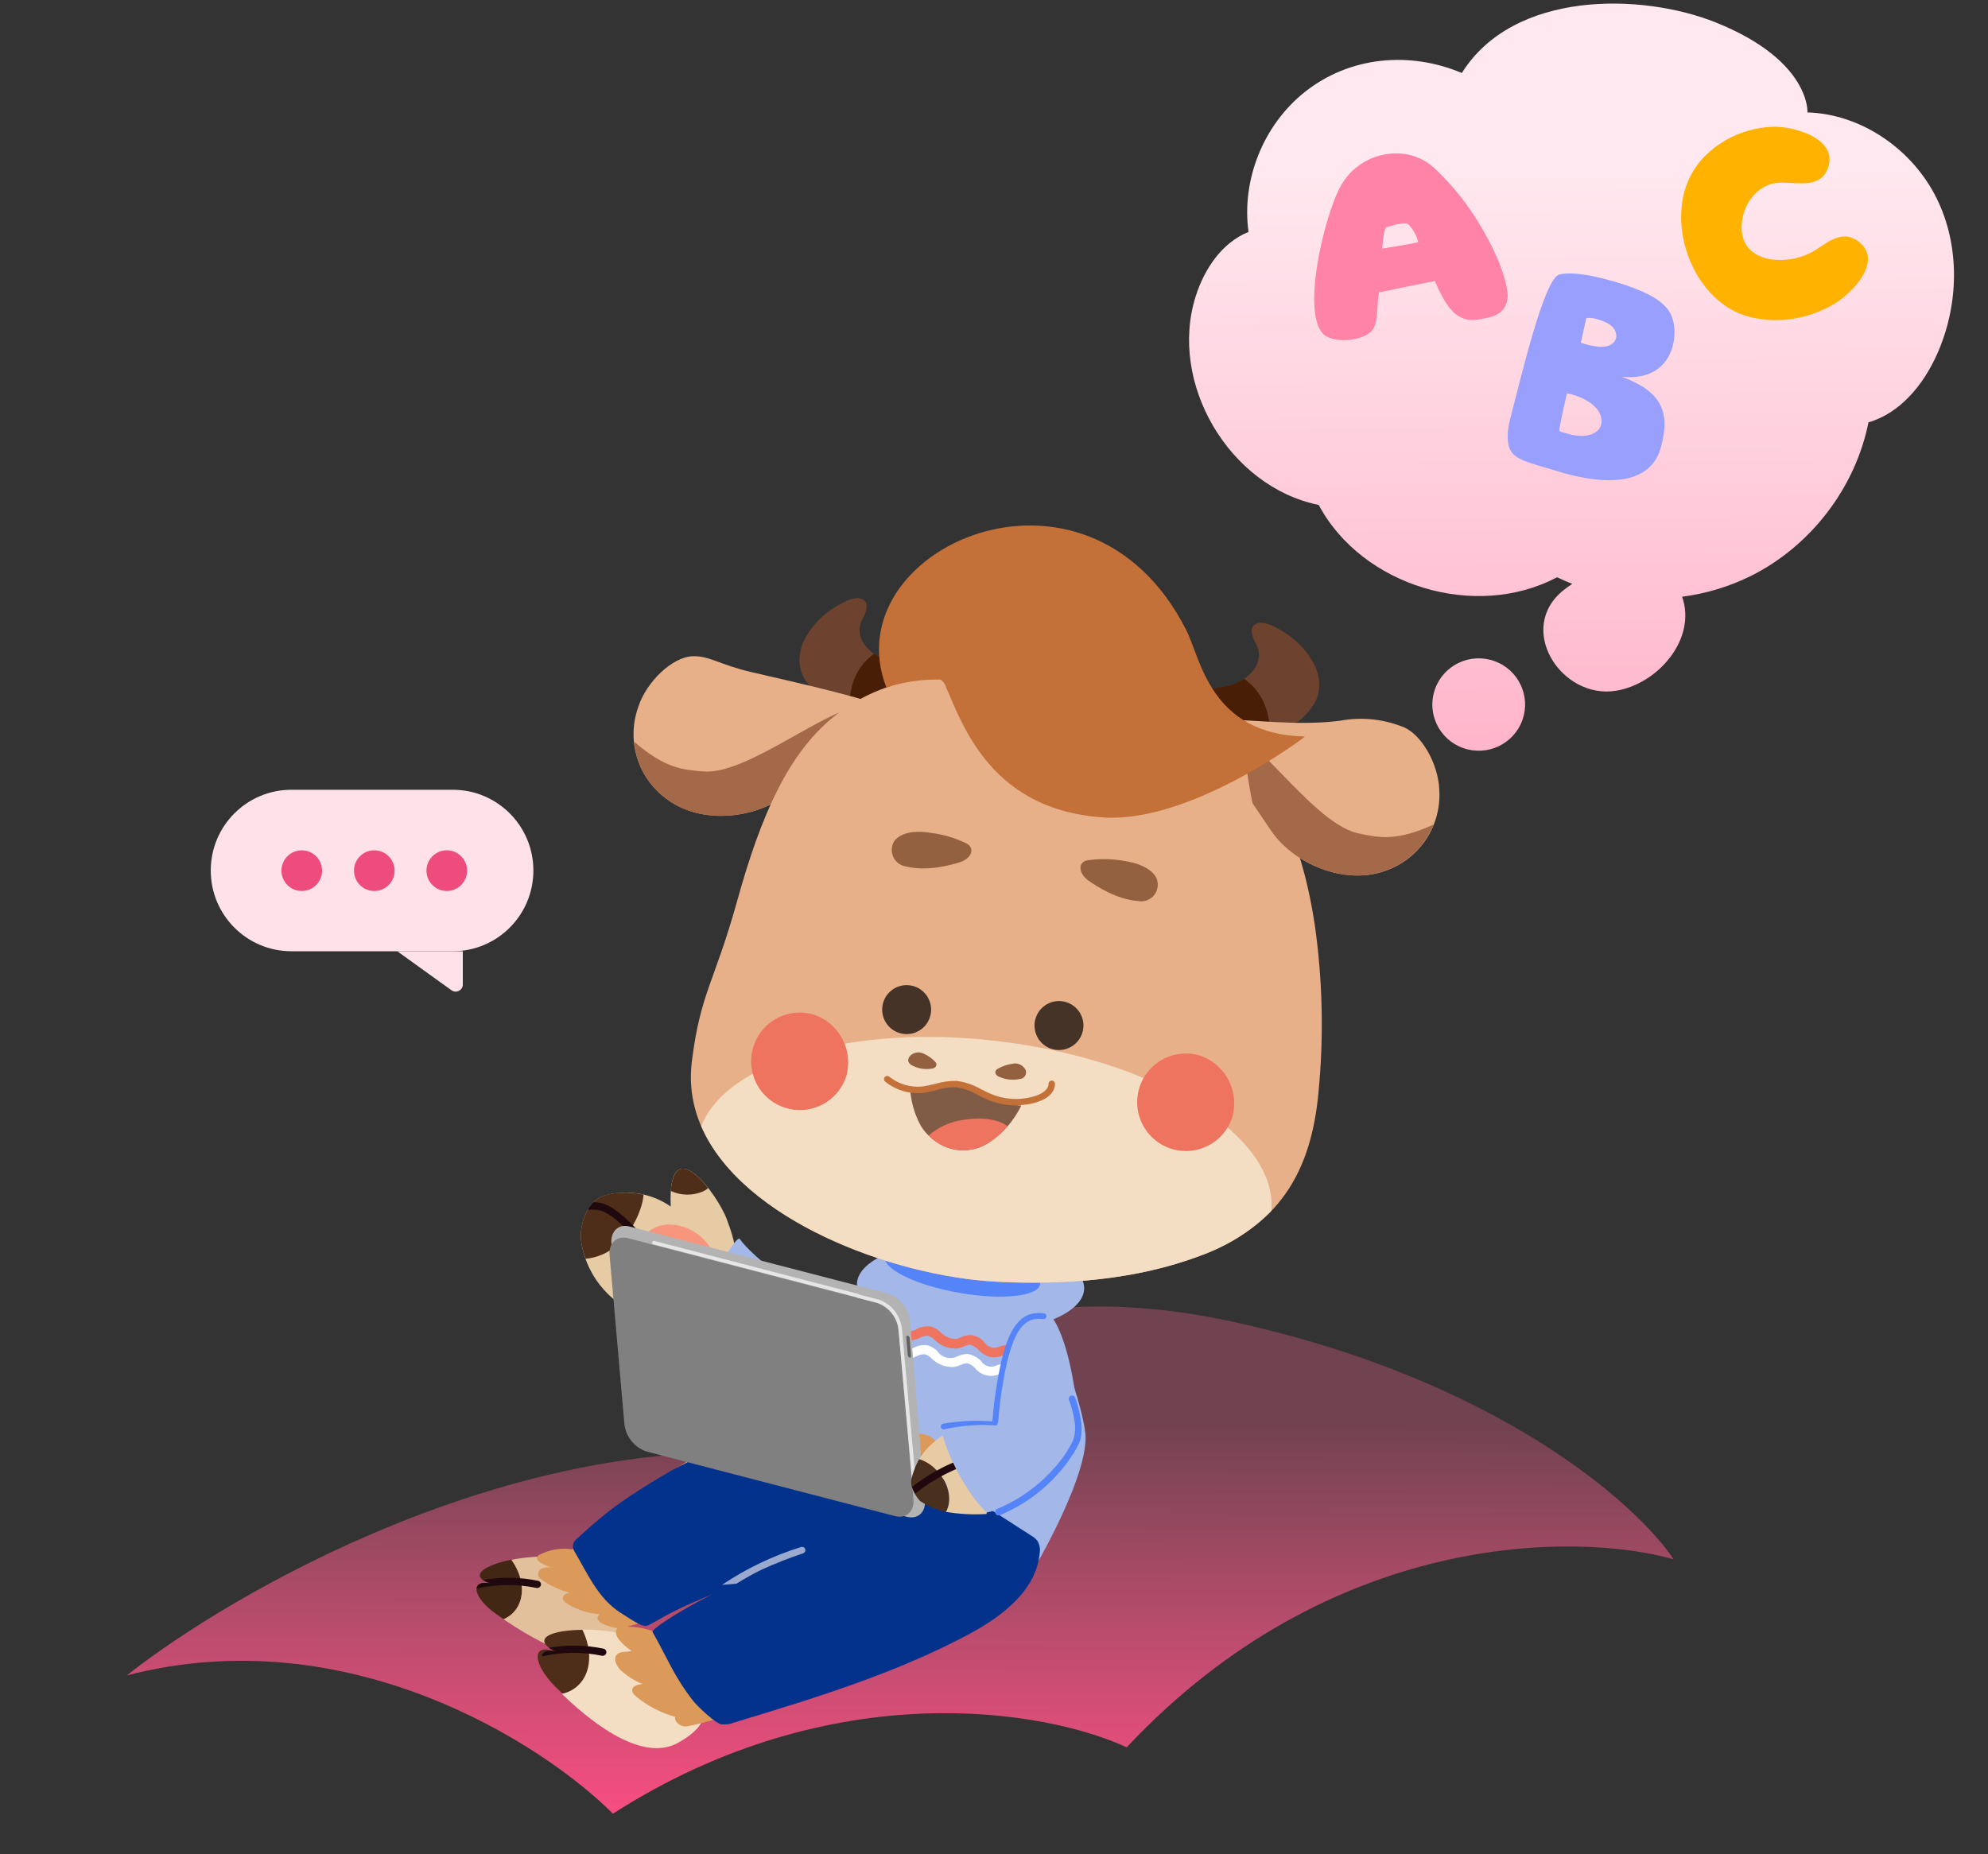 <svg width="298" height="278" viewBox="0 0 298 278" fill="none" xmlns="http://www.w3.org/2000/svg">
<rect x="0" y="0" width="298" height="278" fill="#333333" stroke="none"/>
<path d="M168.891 261.981C199.366 229.477 236.245 229.643 250.875 233.789C245.354 225.497 224.375 206.758 184.625 198.134C144.875 189.511 123.344 207.808 117.547 218.035C76.472 214.718 34.734 238.764 19 251.202C52.125 242.578 81.385 261.429 91.875 271.932C125 250.704 157.021 256.453 168.891 261.981Z" fill="url(#paint0_linear_1008_41239)"/>
<path d="M108.973 182.88C107.629 179.106 100.054 168.868 100.539 180.901C98.33 179.35 95.644 178.631 92.956 178.872C91.911 178.886 90.88 179.115 89.927 179.544C87.829 180.571 86.763 184.011 87.145 186.289C88.953 197.53 103.3 202.018 108.548 194.261C111.601 189.745 109.94 185.543 108.973 182.88Z" fill="#E7CBA4"/>
<path d="M106.705 191.781C108.042 189.525 106.813 186.321 103.959 184.624C101.105 182.927 97.707 183.38 96.369 185.636C95.031 187.892 96.26 191.096 99.115 192.793C101.968 194.489 105.367 194.036 106.705 191.781Z" fill="#F7967C"/>
<path d="M92.508 186.67C94.068 185.221 95.248 183.411 95.945 181.398C96.222 180.662 96.401 179.893 96.477 179.11C95.319 178.859 94.13 178.775 92.948 178.86C91.903 178.874 90.872 179.103 89.919 179.532C87.82 180.569 86.755 183.999 87.138 186.277C87.276 187.111 87.488 187.932 87.77 188.729C89.53 188.571 91.191 187.849 92.508 186.67Z" fill="#4E2E18"/>
<path d="M105.351 178.645C105.647 178.522 105.916 178.344 106.146 178.122C103.816 175.159 100.978 173.262 100.558 178.563C101.306 178.914 102.12 179.102 102.946 179.116C103.772 179.13 104.592 178.969 105.351 178.645Z" fill="#4E2E18"/>
<path d="M94.88 185.17C94.966 185.184 95.053 185.179 95.136 185.153C95.219 185.128 95.295 185.083 95.358 185.023C95.464 184.92 95.525 184.779 95.528 184.631C95.532 184.483 95.477 184.34 95.376 184.232C91.928 180.61 90.294 180.252 88.97 180.249C88.633 180.583 88.344 180.962 88.11 181.374L88.552 181.371C89.782 181.337 91.063 181.302 94.568 185.004C94.653 185.09 94.762 185.147 94.88 185.17Z" fill="#20090E"/>
<path d="M77.363 241.25C78.799 239.252 78.425 236.292 76.658 233.841C72.765 234.632 70.087 236.219 73.475 237.449C70.447 236.856 70.812 239.462 74.373 241.989L75.473 242.755C76.231 242.439 76.885 241.918 77.363 241.25Z" fill="#422714"/>
<path d="M86.946 234.93C85.259 233.106 80.41 233.115 76.653 233.87C78.412 236.31 78.785 239.27 77.358 241.28C76.884 241.944 76.233 242.463 75.479 242.777C84.119 248.671 89.856 249.662 91.886 246.965C96.747 240.496 91.135 239.477 86.946 234.93Z" fill="#E2C09C"/>
<path d="M80.429 238.083C80.571 238.106 80.716 238.076 80.837 237.999C80.957 237.922 81.046 237.804 81.085 237.666C81.112 237.525 81.084 237.378 81.006 237.258C80.928 237.137 80.806 237.052 80.666 237.019C77.965 236.45 75.18 236.403 72.461 236.879C72.784 237.091 73.131 237.264 73.495 237.393C72.161 237.158 71.47 237.488 71.448 238.188C74.399 237.507 77.463 237.471 80.429 238.083Z" fill="#20090E"/>
<path d="M86.806 252.742C88.829 250.827 88.968 247.466 87.445 244.364C82.856 244.379 79.497 245.555 83.129 247.622C79.788 246.3 79.696 249.278 83.212 252.862L84.336 253.944C85.255 253.78 86.11 253.364 86.806 252.742Z" fill="#4E2E18"/>
<path d="M98.802 247.762C97.215 245.372 91.701 244.31 87.291 244.327C88.814 247.429 88.673 250.8 86.652 252.705C85.973 253.34 85.132 253.776 84.222 253.965C92.85 262.269 98.397 263.146 101.675 261.282C109.897 256.591 102.691 253.733 98.802 247.762Z" fill="#F4DEC3"/>
<path d="M90.235 248.252C90.375 248.277 90.52 248.247 90.64 248.17C90.76 248.092 90.846 247.972 90.88 247.833C90.895 247.763 90.896 247.691 90.883 247.62C90.871 247.55 90.844 247.483 90.805 247.423C90.766 247.363 90.716 247.311 90.657 247.27C90.598 247.23 90.532 247.201 90.462 247.186C87.763 246.621 84.98 246.578 82.264 247.058C82.582 247.271 82.927 247.44 83.29 247.56C81.956 247.325 81.266 247.656 81.243 248.355C84.197 247.668 87.266 247.632 90.235 248.252Z" fill="#20090E"/>
<path d="M128.447 219.473C128.2 219.683 128.001 219.943 127.861 220.234C127.671 220.662 127.585 221.128 127.609 221.595C127.634 222.062 127.768 222.517 128.001 222.922C127.896 221.754 128.048 220.576 128.447 219.473Z" fill="white"/>
<path d="M157.719 229.044C159.237 224.348 160.801 214.936 160.402 213.781C158.712 208.72 154.079 205.21 149.288 202.778C145.911 200.922 142.226 199.694 138.412 199.153C134.586 198.624 130.693 199.367 127.33 201.27C123.661 204.023 120.418 207.305 117.709 211.009C113.531 213.12 109.41 215.338 105.348 217.664C98.437 221.631 92.641 227.141 86.213 231.957L85.76 232.31L85.419 232.25C83.851 232.082 82.268 232.384 80.871 233.116C80.707 233.182 80.571 233.304 80.489 233.461C80.436 233.763 80.661 234.024 80.911 234.198C81.447 234.564 82.04 234.838 82.666 235.01C82.185 234.936 81.694 234.991 81.242 235.171C81.025 235.27 80.851 235.444 80.752 235.661C80.653 235.878 80.636 236.124 80.703 236.352C80.824 236.546 80.988 236.709 81.182 236.829C82.443 237.736 83.86 238.405 85.362 238.801C84.953 238.9 84.46 239.075 84.377 239.492C84.294 239.909 84.695 240.251 85.059 240.466C86.58 241.409 88.314 241.953 90.101 242.048C89.721 241.981 89.461 242.488 89.621 242.838C89.817 243.17 90.134 243.413 90.505 243.516C91.17 243.845 91.892 244.04 92.632 244.092C92.576 244.135 92.523 244.183 92.476 244.236C92.113 244.704 92.433 245.394 92.813 245.862C93.339 246.51 93.966 247.068 94.67 247.516C93.923 247.766 92.946 247.504 92.425 248.125C91.904 248.747 92.431 249.805 93.028 250.402C93.989 251.301 95.111 252.01 96.335 252.492C95.656 252.524 94.76 252.768 94.763 253.441C94.756 253.822 95.073 254.129 95.362 254.371C97.074 255.783 99.064 256.818 101.201 257.41C101.071 258.151 101.857 258.761 102.602 258.863C103.761 259.067 127.183 252.071 130.713 250.603C135.455 248.635 142.636 246.152 147.274 243.01C150.537 241.576 153.756 238.565 156.192 232.875C156.311 232.595 156.438 232.275 156.568 231.936C156.698 231.597 156.863 231.225 157 230.847C157.274 230.26 157.514 229.658 157.719 229.044ZM97.859 244.561C96.634 244.124 95.344 243.897 94.043 243.889L94.276 243.819C99.248 242.485 103.579 240.173 108.147 238.225C105.576 240.002 99.73 243.966 97.859 244.561Z" fill="#DB9A5A"/>
<path d="M133.049 193.557C127.247 197.155 121.776 202.068 119.879 208.183C119.039 210.768 118.96 213.54 119.652 216.168C120.344 218.797 121.777 221.171 123.78 223.007C127.814 226.562 134.187 227.656 139.888 225.778C146.503 223.609 151.537 218.037 155.071 212.261C156.665 209.648 158.046 206.757 157.957 203.948C157.743 201.47 156.593 199.165 154.742 197.504C152.869 195.839 150.796 194.413 148.571 193.261" fill="#E7CBA4"/>
<g style="mix-blend-mode:multiply" opacity="0.45">
<path d="M112.46 209.4C111.867 209.345 111.274 209.505 110.79 209.851C110.305 210.197 109.961 210.706 109.82 211.285C109.704 211.87 109.73 212.473 109.894 213.046C110.059 213.618 110.359 214.143 110.768 214.576C111.59 215.441 112.6 216.103 113.72 216.513C117.865 218.13 122.393 218.488 126.739 217.544C128.289 217.299 129.779 216.765 131.131 215.968C132.364 215.084 133.463 214.026 134.393 212.827C132.078 211.291 129.533 210.134 126.855 209.398" fill="#A36948"/>
</g>
<path d="M136.172 192.025C133.863 192.201 131.813 193.468 129.714 194.505C127.615 195.542 125.246 196.4 123.057 195.663C121.853 195.26 112.575 188.369 110.913 185.775C110.408 184.993 106.796 191.782 106.19 192.489C104.809 194.102 103.681 195.916 102.845 197.869C102.608 198.352 102.462 198.874 102.414 199.411C102.386 200.139 99.704 201.124 105.865 204.842C117.85 212.089 121.746 210.143 124.642 209.026C127.181 208.056 128.969 206.05 130.944 204.178" fill="#A3B7E8"/>
<path d="M134.197 193.556C134.605 192.771 135.3 192.174 136.136 191.888C136.054 191.582 136.048 191.26 136.12 190.951L136.314 189.85C136.37 189.585 136.477 189.335 136.629 189.112C136.782 188.889 136.977 188.699 137.204 188.552C137.43 188.405 137.683 188.305 137.948 188.256C138.214 188.207 138.486 188.212 138.75 188.269L154.3 191.683C154.563 191.737 154.814 191.843 155.036 191.995C155.259 192.147 155.449 192.341 155.596 192.567C155.743 192.793 155.844 193.046 155.893 193.311C155.941 193.576 155.937 193.848 155.88 194.112L155.686 195.213C155.657 195.365 155.607 195.511 155.539 195.65C156.785 196.1 161.975 208.943 162.683 214.795C163.39 220.648 155.701 233.954 155.701 233.954C155.701 233.954 143.215 224.307 137.751 216.159C134.131 210.778 125.523 210.809 125.56 210.715C127.222 205.943 132.088 197.616 134.197 193.556Z" fill="#A3B7E8"/>
<path d="M145.349 199.789C154.754 199.979 162.44 197.029 162.515 193.2C162.591 189.371 155.027 186.114 145.622 185.924C136.216 185.734 128.531 188.684 128.455 192.513C128.38 196.341 135.943 199.599 145.349 199.789Z" fill="#A3B7E8"/>
<path d="M135.778 200.948L135.904 200.97C136.587 201.028 137.272 200.891 137.881 200.576C138.266 200.362 138.705 200.261 139.146 200.287C139.485 200.403 139.794 200.591 140.053 200.838C140.489 201.294 141.018 201.65 141.604 201.884C142.19 202.117 142.819 202.221 143.449 202.19C143.814 202.134 144.171 202.028 144.508 201.875C144.796 201.729 145.112 201.645 145.435 201.627C145.909 201.751 146.334 202.015 146.657 202.384C147.146 202.913 147.776 203.292 148.472 203.478C149.089 203.558 149.717 203.482 150.297 203.257C150.477 203.208 150.657 203.15 150.835 203.111C151.211 203.013 151.604 202.997 151.987 203.065C152.37 203.132 152.734 203.282 153.055 203.502C153.24 203.65 153.417 203.809 153.584 203.977C153.818 204.236 154.08 204.467 154.366 204.667C154.925 205.037 155.583 205.23 156.253 205.219C156.923 205.208 157.574 204.994 158.12 204.606L157.318 203.461C156.999 203.676 156.625 203.793 156.241 203.798C155.857 203.804 155.479 203.697 155.154 203.491C154.94 203.333 154.739 203.156 154.555 202.964C154.346 202.747 154.123 202.543 153.889 202.354C153.412 202.015 152.869 201.782 152.295 201.668C151.722 201.555 151.131 201.565 150.561 201.697C150.343 201.739 150.131 201.802 149.92 201.865C149.528 202.075 149.072 202.133 148.641 202.028C148.209 201.922 147.832 201.66 147.581 201.292C147.178 200.756 146.594 200.383 145.938 200.243C145.282 200.104 144.597 200.206 144.011 200.532C143.777 200.638 143.53 200.716 143.278 200.764C142.844 200.753 142.416 200.655 142.02 200.477C141.624 200.298 141.267 200.043 140.971 199.725C140.56 199.331 140.06 199.043 139.512 198.885C138.802 198.785 138.078 198.91 137.442 199.243C137.263 199.382 137.058 199.482 136.838 199.536C136.619 199.591 136.39 199.599 136.167 199.559C135.944 199.52 135.732 199.434 135.544 199.308C135.356 199.182 135.197 199.018 135.076 198.826C134.58 198.225 133.886 197.82 133.119 197.684C132.352 197.549 131.561 197.692 130.89 198.088C130.665 198.169 130.43 198.248 130.199 198.308C130.421 198.246 129.499 198.465 129.499 198.465C129.422 198.597 129.387 198.748 129.396 198.899C129.405 199.051 129.458 199.196 129.55 199.318C129.672 199.459 129.831 199.564 130.01 199.618C130.189 199.673 130.379 199.676 130.559 199.626C130.822 199.562 131.079 199.467 131.335 199.382C131.883 199.106 132.504 199.012 133.109 199.112C133.5 199.286 133.849 199.543 134.131 199.864C134.573 200.367 135.142 200.741 135.778 200.948Z" fill="#EF7460"/>
<path d="M135.322 203.711L135.42 203.729C136.101 203.791 136.786 203.657 137.394 203.344C137.78 203.13 138.219 203.029 138.66 203.055C139.001 203.164 139.312 203.353 139.566 203.606C140.006 204.061 140.536 204.417 141.124 204.65C141.711 204.884 142.341 204.989 142.972 204.96C143.336 204.893 143.691 204.788 144.031 204.645C144.319 204.496 144.635 204.412 144.958 204.396C145.436 204.512 145.864 204.778 146.18 205.154C146.607 205.679 147.195 206.048 147.853 206.206C148.511 206.364 149.203 206.301 149.821 206.027C150 205.968 150.183 205.92 150.368 205.882C150.743 205.787 151.134 205.772 151.515 205.839C151.896 205.907 152.258 206.054 152.578 206.272C152.766 206.42 152.942 206.582 153.105 206.757C153.345 207.009 153.607 207.24 153.887 207.447C154.447 207.817 155.106 208.009 155.777 207.996C156.448 207.983 157.099 207.767 157.644 207.376L156.833 206.279C156.515 206.496 156.141 206.615 155.756 206.622C155.372 206.629 154.993 206.524 154.668 206.319C154.451 206.161 154.251 205.981 154.07 205.782C153.86 205.568 153.637 205.368 153.402 205.182C152.926 204.841 152.383 204.606 151.809 204.493C151.235 204.379 150.644 204.391 150.075 204.525C149.857 204.567 149.645 204.63 149.433 204.693C149.041 204.904 148.584 204.962 148.152 204.854C147.72 204.746 147.344 204.481 147.096 204.111C146.557 203.519 145.833 203.129 145.042 203.005C144.517 203.007 144 203.125 143.526 203.351C143.013 203.62 142.417 203.689 141.856 203.541C141.295 203.394 140.809 203.042 140.494 202.555C140.082 202.155 139.579 201.863 139.027 201.704C138.315 201.608 137.591 201.737 136.955 202.072C136.574 202.272 136.149 202.376 135.718 202.375C135.28 202.232 134.891 201.969 134.596 201.615C134.107 201.012 133.419 200.603 132.656 200.459C131.893 200.315 131.103 200.447 130.428 200.83L129.736 201.06C129.957 200.998 129.037 201.208 129.037 201.208C128.956 201.338 128.917 201.49 128.924 201.644C128.931 201.797 128.984 201.945 129.077 202.068C129.199 202.21 129.358 202.314 129.537 202.368C129.716 202.423 129.906 202.426 130.086 202.377C130.35 202.303 130.606 202.217 130.862 202.132C131.414 201.859 132.038 201.766 132.646 201.864C133.03 202.04 133.375 202.292 133.66 202.605C134.101 203.121 134.676 203.504 135.322 203.711Z" fill="white"/>
<path d="M155.921 192.551C156.248 190.706 151.301 188.283 144.872 187.14C138.442 185.997 132.965 186.566 132.639 188.411C132.312 190.256 137.259 192.678 143.688 193.821C150.118 194.965 155.595 194.396 155.921 192.551Z" fill="#5584F9"/>
<path d="M133.315 216.503C132.218 217.947 133.949 217.69 135.659 218.926C137.369 220.161 138.942 221.262 140.039 219.818C141.136 218.374 141.365 216.726 139.649 215.529C137.932 214.332 134.433 215.052 133.315 216.503Z" fill="#DB9A5A"/>
<path d="M136.976 220.563C137.995 220.194 138.538 219.108 138.187 218.138C137.836 217.169 136.725 216.682 135.705 217.052C134.686 217.421 134.143 218.507 134.494 219.476C134.845 220.446 135.956 220.932 136.976 220.563Z" fill="#A68066"/>
<path d="M105.513 165.851C105.3 162.095 107.478 163.182 109.361 165.032C109.227 165.21 109.057 165.358 108.863 165.466C108.362 165.76 107.805 165.946 107.229 166.012C106.652 166.079 106.068 166.023 105.513 165.851Z" fill="#4E2E18"/>
<path d="M190.016 109.497C188.588 109.738 179.907 104.993 179.593 103.581C179.563 103.465 182.958 103.169 184.227 102.8C187.283 102.032 189.793 99.228 188.24 96.473C187.794 95.701 187.331 94.393 187.859 93.843C188.545 93.14 189.773 93.005 192.788 94.983C194.726 96.242 196.274 98.018 197.256 100.112C198.654 104.036 196.88 106.075 195.01 107.865C193.561 108.93 191.811 109.505 190.014 109.507L190.016 109.497Z" fill="#6D422F"/>
<path d="M186.518 101.756C185.821 102.231 185.046 102.581 184.229 102.79C183.45 102.994 181.859 103.196 180.757 103.354C180.699 103.703 180.66 104.055 180.642 104.408C180.621 104.525 180.663 104.633 180.662 104.754C183.084 106.678 188.888 109.69 190.025 109.499L190.249 109.538C190.268 109.431 190.287 109.324 190.306 109.216C190.286 107.317 189.703 105.465 188.631 103.897C188.067 103.091 187.364 102.392 186.555 101.833L186.518 101.756Z" fill="#491E07"/>
<path d="M138.005 99.838C138.027 99.712 134.64 99.396 133.37 99.082C130.302 98.32 127.779 95.544 129.319 92.781C129.748 91.992 130.209 90.687 129.673 90.14C128.993 89.437 127.808 89.329 124.764 91.285C122.833 92.55 121.295 94.334 120.326 96.431C118.961 100.371 120.729 102.361 122.617 104.181C124.076 105.231 125.828 105.793 127.625 105.787C129.044 106.047 137.696 101.251 138.005 99.838Z" fill="#6D422F"/>
<path d="M131.079 98.065C131.783 98.532 132.561 98.876 133.38 99.084C134.158 99.281 135.745 99.501 136.848 99.624C136.912 99.964 136.956 100.307 136.978 100.652C136.959 100.759 136.94 100.867 136.92 100.984C134.51 102.93 128.736 105.972 127.593 105.791L127.37 105.751C127.388 105.644 127.359 105.528 127.356 105.427C127.356 103.519 127.922 101.653 128.981 100.067C129.546 99.26 130.247 98.557 131.052 97.99L131.079 98.065Z" fill="#491E07"/>
<path d="M118.066 118.995C120.548 116.98 133.968 106.302 130.864 105.343C125.376 103.673 119.109 102.267 112.666 100.779C107.844 99.658 106.428 98.353 103.933 98.386C100.752 98.438 96.893 102.29 95.703 105.919C94.784 108.429 94.726 111.174 95.54 113.72C96.355 116.266 97.993 118.467 100.198 119.976C105.276 123.634 113.406 122.776 118.077 118.987L118.066 118.995Z" fill="#E8B089"/>
<path d="M118.075 118.997C118.753 118.453 120.238 117.257 121.98 115.796C123.812 112.401 125.354 108.653 126.38 106.583C120.052 109.125 111.025 116.106 105.432 115.663C102.384 115.417 99.733 115.251 95.055 111.201C95.208 112.955 95.749 114.654 96.638 116.173C97.527 117.692 98.742 118.994 100.196 119.986C105.274 123.644 113.404 122.786 118.075 118.997Z" fill="#A36948"/>
<path d="M190.581 124.61C188.775 121.981 178.931 107.916 182.189 107.887C187.921 107.822 194.326 108.901 200.888 108.057C203.939 107.488 207.087 107.768 209.99 108.868C213.027 109.805 215.636 114.606 215.747 118.424C215.92 121.093 215.197 123.743 213.694 125.954C212.19 128.165 209.993 129.81 207.449 130.628C201.546 132.692 193.988 129.552 190.576 124.639L190.581 124.61Z" fill="#E8B089"/>
<path d="M197.066 138.535C198.269 146.923 198.459 155.425 197.633 163.858C196.511 175.95 191.543 183.887 179.91 188.278C170.295 191.929 159.419 192.706 149.284 192.176C130.471 191.171 101.242 178.955 103.708 159.162C104.998 148.798 107.057 147.472 110.528 134.98C117.777 108.875 126.824 99.375 154.32 100.895C160.968 101.273 167.786 102.002 174.077 104.297C188.34 109.493 194.79 123.503 197.053 138.493L197.066 138.535Z" fill="#E8B089"/>
<path d="M105.109 168.835C111.182 182.878 133.755 191.328 149.278 192.154C159.437 192.719 170.279 191.907 179.889 188.284C183.91 186.876 187.561 184.576 190.567 181.554C191.575 170.397 173.62 159.083 150.114 156.166C128.063 153.425 108.908 159.043 105.112 168.875L105.109 168.835Z" fill="#F4DEC3"/>
<path d="M173.362 131.664C172.546 130.083 170.404 129.364 168.545 129.087C166.701 128.75 164.814 128.72 162.96 128.997C161.567 129.274 161.62 130.911 163.186 132.051C164.347 132.869 167.399 134.864 170.6 135.096C171.042 135.179 171.498 135.141 171.92 134.986C172.342 134.83 172.714 134.564 172.997 134.214C173.279 133.864 173.462 133.444 173.526 132.999C173.59 132.553 173.532 132.099 173.358 131.684L173.362 131.664Z" fill="#93613F"/>
<path d="M134.252 125.867C135.479 124.596 137.763 124.566 139.605 124.881C141.462 125.116 143.266 125.661 144.942 126.495C146.174 127.194 145.661 128.742 143.795 129.307C142.447 129.723 138.935 130.691 135.83 129.913C135.386 129.852 134.968 129.672 134.617 129.394C134.267 129.115 133.997 128.748 133.837 128.329C133.677 127.911 133.632 127.457 133.706 127.016C133.781 126.574 133.972 126.161 134.261 125.818L134.252 125.867Z" fill="#93613F"/>
<path d="M151.685 159.508C150.961 159.614 150.263 159.852 149.624 160.21C148.988 160.519 149.058 161.205 149.844 161.474C150.798 161.885 151.855 161.991 152.872 161.777C153.056 161.766 153.234 161.704 153.385 161.597C153.536 161.491 153.654 161.344 153.726 161.173C153.797 161.003 153.82 160.816 153.791 160.633C153.762 160.45 153.682 160.279 153.561 160.14C153.348 159.858 153.055 159.647 152.72 159.535C152.386 159.422 152.025 159.413 151.685 159.508Z" fill="#93613F"/>
<path d="M136.653 158.115C136.925 157.921 137.247 157.808 137.581 157.79C137.915 157.773 138.246 157.85 138.538 158.015C139.147 158.286 139.696 158.677 140.152 159.163C140.618 159.597 140.331 160.2 139.532 160.24C138.568 160.373 137.587 160.201 136.728 159.746C135.736 159.219 136.197 158.426 136.655 158.105L136.653 158.115Z" fill="#93613F"/>
<path d="M179.638 158.194C178.262 157.829 176.808 157.874 175.457 158.325C174.105 158.776 172.915 159.613 172.033 160.732C171.15 161.852 170.614 163.205 170.489 164.626C170.365 166.047 170.659 167.473 171.333 168.729C172.008 169.985 173.035 171.016 174.288 171.695C175.54 172.374 176.964 172.672 178.384 172.551C179.803 172.431 181.156 171.898 182.277 171.017C183.397 170.137 184.236 168.948 184.691 167.596C185.265 165.679 185.056 163.611 184.109 161.848C183.161 160.085 181.553 158.771 179.638 158.194Z" fill="#EF7460"/>
<path d="M136.447 163.625C136.833 163.651 137.22 163.645 137.604 163.608C139.649 163.396 141.514 162.438 143.515 162.59C145.696 162.743 147.562 164.177 149.597 164.988C150.711 165.429 151.888 165.69 153.084 165.764C152 168.008 150.337 169.921 148.266 171.305C147.024 172.121 145.558 172.525 144.074 172.46C142.59 172.395 141.164 171.864 139.999 170.943C139.182 170.337 138.493 169.573 137.974 168.697C137.136 167.125 136.62 165.402 136.457 163.627" fill="#805C46"/>
<path d="M139.195 170.259C139.442 170.505 139.703 170.736 139.977 170.95C141.147 171.869 142.575 172.398 144.06 172.462C145.545 172.525 147.013 172.12 148.256 171.304C149.299 170.638 150.23 169.812 151.015 168.856C149.773 167.873 147.251 167.429 144.541 167.886C142.562 168.124 140.7 168.951 139.195 170.259Z" fill="#EF7460"/>
<path d="M153.806 165.599C151.98 165.876 150.113 165.675 148.388 165.016C147.797 164.781 147.216 164.488 146.653 164.208C145.618 163.591 144.472 163.184 143.28 163.01C142.303 162.998 141.33 163.138 140.397 163.427C139.713 163.621 139.017 163.767 138.312 163.863C136.288 164.06 134.268 163.451 132.688 162.169C132.639 162.129 132.597 162.081 132.567 162.025C132.536 161.97 132.517 161.909 132.51 161.846C132.504 161.783 132.51 161.719 132.528 161.659C132.546 161.598 132.576 161.542 132.617 161.493C132.697 161.395 132.813 161.332 132.939 161.319C133.066 161.305 133.192 161.342 133.292 161.421C134.676 162.538 136.441 163.069 138.211 162.901C138.885 162.81 139.552 162.676 140.208 162.499C141.242 162.188 142.318 162.039 143.398 162.056C144.717 162.234 145.988 162.673 147.135 163.348C147.675 163.634 148.23 163.889 148.797 164.113C150.898 164.933 153.219 164.987 155.355 164.264C156.244 163.949 157.197 163.323 157.17 162.504C157.169 162.376 157.219 162.253 157.308 162.161C157.398 162.07 157.52 162.018 157.648 162.016C157.711 162.014 157.773 162.024 157.832 162.047C157.891 162.069 157.945 162.103 157.991 162.147C158.036 162.19 158.073 162.243 158.098 162.301C158.123 162.358 158.136 162.421 158.137 162.484C158.158 163.623 157.239 164.626 155.657 165.172C155.069 165.379 154.461 165.528 153.843 165.616L153.806 165.599Z" fill="#C47139"/>
<path d="M139.531 150.824C139.422 150.106 139.103 149.437 138.614 148.9C138.124 148.364 137.487 147.985 136.783 147.811C136.079 147.637 135.339 147.676 134.657 147.923C133.975 148.17 133.381 148.614 132.951 149.199C132.521 149.784 132.274 150.483 132.241 151.209C132.208 151.934 132.391 152.653 132.766 153.274C133.142 153.896 133.693 154.392 134.35 154.7C135.007 155.008 135.74 155.114 136.457 155.005C137.418 154.858 138.282 154.336 138.859 153.552C139.435 152.768 139.677 151.786 139.531 150.824Z" fill="#443326"/>
<path d="M162.367 153.21C162.258 152.493 161.939 151.823 161.45 151.287C160.961 150.75 160.324 150.371 159.62 150.197C158.915 150.023 158.175 150.062 157.493 150.309C156.811 150.557 156.218 151.001 155.788 151.585C155.358 152.17 155.111 152.87 155.078 153.595C155.045 154.321 155.228 155.039 155.603 155.661C155.978 156.282 156.529 156.779 157.186 157.087C157.843 157.395 158.576 157.501 159.293 157.391C160.255 157.245 161.119 156.722 161.695 155.938C162.271 155.154 162.513 154.173 162.367 153.21Z" fill="#443326"/>
<path d="M121.779 152.057C120.402 151.689 118.948 151.733 117.596 152.182C116.244 152.632 115.052 153.467 114.169 154.586C113.285 155.705 112.747 157.058 112.621 158.479C112.496 159.9 112.788 161.327 113.462 162.584C114.137 163.84 115.163 164.872 116.416 165.553C117.668 166.233 119.092 166.531 120.512 166.411C121.932 166.292 123.285 165.759 124.407 164.878C125.528 163.998 126.367 162.809 126.822 161.457C127.394 159.541 127.184 157.476 126.239 155.714C125.294 153.953 123.69 152.637 121.779 152.057Z" fill="#EF7460"/>
<path d="M186.142 110.352C186.545 112.624 186.961 116.656 187.752 120.433C189.006 122.322 190.1 123.862 190.581 124.61C193.996 129.563 201.544 132.702 207.455 130.598C209.131 130.058 210.667 129.153 211.953 127.948C213.239 126.743 214.243 125.268 214.893 123.629C209.253 126.192 206.658 125.594 203.62 124.948C198.134 123.781 191.47 114.527 186.121 110.298L186.142 110.352Z" fill="#A36948"/>
<path d="M195.601 110.442C195.679 110.455 178.582 123.38 165.476 122.567C148.668 121.514 144.361 108.847 141.808 103.041C141.681 102.578 141.397 102.173 141.006 101.895C138.247 101.826 135.496 102.225 132.869 103.074C124.801 82.338 162.853 65.088 177.777 94.388C180.021 98.752 181.35 110.09 195.574 110.427L195.601 110.442Z" fill="#C47139"/>
<path d="M100.558 220.528C94.194 224.3 91.43 226.094 86.305 230.868C86.082 231.078 85.938 231.358 85.896 231.661C85.853 231.964 85.915 232.272 86.072 232.535C88.098 235.967 89.633 239.624 92.996 241.795C94.469 242.718 95.997 243.791 96.751 243.783C97.315 243.772 98.572 242.848 100.998 241.607C104.496 239.812 110.749 237.528 113.943 236.141C107.036 238.149 97.858 243.938 97.793 244.65C100.211 248.885 100.931 251.182 103.917 255.035C104.507 255.792 107.178 258.353 108.131 258.53C108.773 258.6 109.423 258.511 110.023 258.271C122.014 254.636 134.082 250.965 145.134 245.075C150.097 242.422 155.315 238.549 155.847 232.895C155.964 232.243 155.84 231.571 155.497 231.004C155.252 230.708 154.956 230.459 154.623 230.267L144.857 223.984C137.644 219.336 130.234 214.614 122 212.067C120.924 211.666 119.774 211.505 118.63 211.594C117.709 211.777 116.825 212.114 116.016 212.59L102.534 219.509L100.558 220.528Z" fill="#03328D"/>
<path d="M135.933 227.415L97.163 217.347C96.282 217.04 95.505 216.49 94.923 215.759C94.341 215.029 93.977 214.149 93.874 213.22L91.657 186.431C91.499 184.594 92.744 183.447 94.411 183.902L133.124 193.95C134.005 194.256 134.781 194.805 135.363 195.533C135.945 196.262 136.31 197.14 136.415 198.067L138.632 224.856C138.839 226.702 137.594 227.849 135.933 227.415Z" fill="#B3B3B3"/>
<path d="M134.17 227.314L96.893 217.625C96.016 217.322 95.241 216.778 94.658 216.055C94.075 215.332 93.707 214.459 93.596 213.537L91.376 188.17C91.223 186.355 92.455 185.226 94.129 185.642L131.406 195.332C132.283 195.635 133.058 196.179 133.641 196.902C134.224 197.625 134.592 198.497 134.703 199.419L136.925 224.776C137.075 226.611 135.841 227.75 134.17 227.314Z" fill="#808080"/>
<path d="M98.02 186.316L128.592 194.266" stroke="#E6E6E6" stroke-width="0.53" stroke-linecap="round" stroke-linejoin="round"/>
<path d="M128.579 194.315L131.633 195.105C132.511 195.408 133.286 195.953 133.869 196.676C134.452 197.399 134.82 198.271 134.931 199.194L137.079 222.863" stroke="#E6E6E6" stroke-width="0.53" stroke-linecap="round" stroke-linejoin="round"/>
<path d="M136.346 203.542C136.273 203.515 136.209 203.468 136.161 203.406C136.113 203.344 136.084 203.27 136.076 203.193L135.85 200.48C135.843 200.449 135.844 200.417 135.853 200.387C135.862 200.356 135.879 200.329 135.902 200.308C135.926 200.286 135.954 200.271 135.985 200.264C136.016 200.258 136.048 200.259 136.078 200.269C136.153 200.292 136.219 200.337 136.269 200.398C136.319 200.458 136.351 200.532 136.359 200.61L136.574 203.331C136.587 203.484 136.451 203.57 136.346 203.542Z" fill="#606060"/>
<path d="M120.112 231.942C115.893 233.245 111.887 235.16 108.222 237.624L110.392 237.444C111.596 236.702 112.825 235.994 114.098 235.374C116.17 234.425 118.29 233.588 120.451 232.866C120.561 232.813 120.647 232.72 120.693 232.606C120.738 232.493 120.74 232.366 120.698 232.251C120.656 232.136 120.572 232.041 120.464 231.984C120.356 231.927 120.23 231.912 120.112 231.942Z" fill="#9BA9CE"/>
<path d="M141.794 226.679C142.713 225.103 142.303 222.639 140.663 220.722C139.908 219.809 138.911 219.128 137.786 218.758C137.281 219.662 136.898 220.628 136.648 221.633C136.339 222.824 137.11 224.146 137.914 225.051C138.854 225.682 139.889 226.159 140.978 226.465C141.246 226.552 141.518 226.624 141.794 226.679Z" fill="#492F1D"/>
<path d="M144.493 213.78C143.398 214.074 142.361 214.551 141.425 215.189C139.948 216.071 138.702 217.291 137.788 218.748C138.913 219.118 139.91 219.799 140.665 220.712C142.334 222.635 142.715 225.093 141.794 226.68C143.801 227.016 145.839 227.122 147.871 226.997C148.975 222.026 148.2 216.674 144.493 213.78Z" fill="#E7CBA4"/>
<path d="M143.564 219.576C143.507 219.446 143.402 219.344 143.271 219.29C143.14 219.237 142.993 219.237 142.862 219.291C140.668 220.236 138.604 221.46 136.721 222.931C136.837 223.286 136.997 223.625 137.197 223.94C139.051 222.451 141.097 221.22 143.28 220.279C143.41 220.222 143.512 220.116 143.565 219.985C143.618 219.854 143.618 219.707 143.564 219.576Z" fill="#20080E"/>
<path d="M147.922 226.765C150.52 226.429 158.776 221.774 161.459 216.218C162.221 213.197 160.004 194.859 154.837 195.877C152.173 196.413 151.431 199.89 151.003 202.557C150.633 205.223 150.455 207.912 150.471 210.603C150.488 210.794 150.455 210.986 150.374 211.159C150.263 211.33 141.073 214.052 141.073 214.052C141.584 217.709 145.18 224.372 147.922 226.765Z" fill="#A3B7E8"/>
<path d="M141.352 214.292C141.274 214.273 141.203 214.232 141.148 214.174C141.092 214.116 141.054 214.044 141.038 213.965C141.014 213.853 141.036 213.736 141.098 213.64C141.16 213.544 141.257 213.476 141.369 213.451C143.802 213.041 146.275 212.927 148.736 213.111C148.767 213.02 148.783 212.925 148.785 212.828C149.015 209.894 149.454 206.979 150.098 204.106C150.705 201.681 151.817 197.184 155.242 196.883C155.661 196.842 156.084 196.852 156.501 196.914C156.558 196.923 156.612 196.943 156.661 196.972C156.71 197.002 156.752 197.041 156.786 197.087C156.82 197.133 156.844 197.185 156.858 197.241C156.872 197.296 156.874 197.354 156.866 197.411C156.846 197.524 156.783 197.625 156.691 197.693C156.599 197.761 156.483 197.79 156.37 197.776C156.022 197.726 155.67 197.718 155.32 197.751C152.853 197.97 151.733 201.028 150.944 204.316C150.308 207.146 149.877 210.019 149.654 212.911C149.642 213.204 149.547 213.487 149.38 213.727C146.757 213.531 144.119 213.723 141.551 214.297C141.486 214.316 141.416 214.314 141.352 214.292Z" fill="#5584F9"/>
<path d="M149.813 227.199C153.309 225.761 156.417 223.516 158.884 220.648C159.515 219.91 160.101 219.134 160.637 218.324C161.181 217.58 161.618 216.765 161.936 215.9C162.194 214.851 162.208 213.757 161.977 212.701C161.816 211.622 161.541 210.563 161.157 209.542C161.109 209.422 161.016 209.325 160.897 209.272C160.779 209.22 160.644 209.216 160.523 209.262C160.402 209.308 160.303 209.4 160.249 209.517C160.195 209.635 160.189 209.77 160.232 209.892C160.602 210.852 160.868 211.849 161.024 212.865C161.259 213.896 161.199 214.972 160.85 215.97C160.087 217.543 159.088 218.99 157.888 220.261C155.569 222.863 152.691 224.905 149.47 226.234C148.886 226.473 149.263 227.413 149.819 227.16L149.813 227.199Z" fill="#5584F9"/>
<path d="M43.677 118.411H67.87C74.544 118.411 79.955 123.829 79.955 130.513V130.52C79.955 137.204 74.544 142.623 67.87 142.623H43.677C37.003 142.623 31.592 137.204 31.592 130.52V130.513C31.592 123.829 37.003 118.411 43.677 118.411Z" fill="#FFE1EA"/>
<path d="M69.376 142.63V147.616C69.376 148.481 68.374 148.984 67.667 148.467L59.552 142.623H69.376V142.63Z" fill="#FFE1EA"/>
<path d="M66.972 133.589C65.29 133.589 63.927 132.223 63.927 130.539C63.927 128.855 65.29 127.49 66.972 127.49C68.654 127.49 70.018 128.855 70.018 130.539C70.018 132.223 68.654 133.589 66.972 133.589Z" fill="#ED4C7C"/>
<path d="M56.106 133.589C54.424 133.589 53.061 132.223 53.061 130.539C53.061 128.855 54.424 127.49 56.106 127.49C57.788 127.49 59.151 128.855 59.151 130.539C59.151 132.223 57.788 133.589 56.106 133.589Z" fill="#ED4C7C"/>
<path d="M45.232 133.589C43.55 133.589 42.187 132.223 42.187 130.539C42.187 128.855 43.55 127.49 45.232 127.49C46.914 127.49 48.277 128.855 48.277 130.539C48.277 132.223 46.914 133.589 45.232 133.589Z" fill="#ED4C7C"/>
<path fill-rule="evenodd" clip-rule="evenodd" d="M195.52 13.851C189.37 18.764 186.075 27.005 187.152 34.774C183.184 36.373 180.556 40.288 179.257 44.353C175.082 57.39 184.243 72.985 197.675 75.705C204.161 87.876 221.18 93.037 233.405 86.548C234.153 86.909 234.915 87.24 235.688 87.54C235.263 87.819 234.86 88.107 234.487 88.397C227.1 94.136 233.998 104.942 242.278 103.561C248.557 102.515 254.362 95.775 252.147 89.471C255.717 89.002 259.211 87.965 262.438 86.36C271.413 81.895 278.128 73.13 280.081 63.326C284.833 61.941 288.276 57.724 290.311 53.223C293.66 45.82 293.884 36.928 290.268 29.665C286.651 22.402 279.058 17.101 270.925 16.853C270.969 16.852 271.388 9.069 257.239 3.384C246.06 -1.11 226.859 -1.427 219.128 10.947C211.355 7.657 202.32 8.415 195.531 13.84L195.52 13.851ZM219.313 112.152C222.929 113.442 226.909 111.568 228.203 107.968C229.498 104.367 227.617 100.403 224.002 99.114C220.387 97.824 216.406 99.698 215.112 103.298C213.817 106.899 215.698 110.863 219.313 112.152Z" fill="url(#paint1_linear_1008_41239)"/>
<path d="M223.152 36.04C221.058 32.086 218.673 28.697 215.094 25.284C210.987 21.37 203.97 22.679 201.053 27.742C198.454 32.257 194.565 48.617 199.056 50.546C201.202 51.469 204.051 50.841 205.281 49.938C206.694 48.904 206.306 46.362 206.686 43.84C208.953 43.371 214.602 42.205 215.11 42.142C215.131 42.142 215.72 43.9 217.023 45.813C217.794 46.947 219.004 47.873 220.384 47.981C221.005 48.029 221.627 47.913 222.24 47.794C223.354 47.583 224.564 47.316 225.278 46.449C225.875 45.729 226.093 44.723 225.964 43.804C225.645 41.493 224.649 38.872 223.148 36.04H223.152ZM207.198 37.273C207.198 37.273 207.363 34.369 207.779 34.087C207.779 34.087 210.301 33.247 210.95 33.542C211.35 33.725 212.363 35.105 212.581 36.31C211.188 36.656 207.202 37.273 207.202 37.273H207.198Z" fill="#FF82A7"/>
<path d="M243.076 56.476C250.42 57.3 251.788 50.891 250.642 47.562C249.824 45.194 246.773 43.843 244.165 42.922C241.553 41.997 236.373 40.514 233.757 41.157C231.494 41.716 228.106 56.142 226.381 62.773C225.929 64.514 225.863 66.074 226.27 67.18C226.943 69.017 229.383 69.387 233.33 70.613C238.977 72.374 247.122 73.532 248.941 67.159C250.486 61.759 249.015 58.655 243.076 56.476ZM237.799 47.703C238.509 47.574 239.232 47.775 239.914 48.012C240.555 48.237 241.195 48.511 241.672 48.981C242.148 49.452 242.432 50.167 242.218 50.799C242.033 51.342 241.512 51.727 240.953 51.888C240.394 52.049 239.791 52.013 239.212 51.933C238.443 51.824 237.684 51.639 236.957 51.378C237.281 50.172 237.474 48.909 237.799 47.703ZM239.635 64.397C239.064 65.081 238.037 65.374 237.043 65.358C236.049 65.342 235.067 65.064 234.106 64.787C233.971 64.747 233.819 64.695 233.761 64.582C233.724 64.51 233.737 64.429 233.745 64.353C234.057 62.544 234.484 60.758 234.878 58.965C236.472 59.287 237.868 59.874 239.023 60.931C240.049 61.872 240.46 63.412 239.635 64.401V64.397Z" fill="#989FFC"/>
<path d="M278.256 35.983C276.052 34.553 273.945 36.327 272.135 37.491C268.105 40.077 260.372 39.693 261.112 33.272C261.453 30.294 263.601 27.559 266.706 27.389C269.083 27.26 272.63 28.33 273.872 25.522C275.923 20.884 268.99 18.891 265.728 19.005C260.806 19.174 255.71 21.902 253.406 26.379C249.549 33.862 253.981 45.503 262.386 47.548C266.621 48.578 271.105 47.81 274.858 45.624C277.649 44 282.668 38.848 278.256 35.983Z" fill="#FFB200"/>
<defs>
<linearGradient id="paint0_linear_1008_41239" x1="135.007" y1="212.99" x2="134.887" y2="271.931" gradientUnits="userSpaceOnUse">
<stop stop-color="#FF6593" stop-opacity="0.3"/>
<stop offset="1" stop-color="#F74D80"/>
</linearGradient>
<linearGradient id="paint1_linear_1008_41239" x1="235.352" y1="25.796" x2="235.879" y2="112.556" gradientUnits="userSpaceOnUse">
<stop stop-color="#FFE8EF"/>
<stop offset="1" stop-color="#FFB5CB"/>
</linearGradient>
</defs>
</svg>
